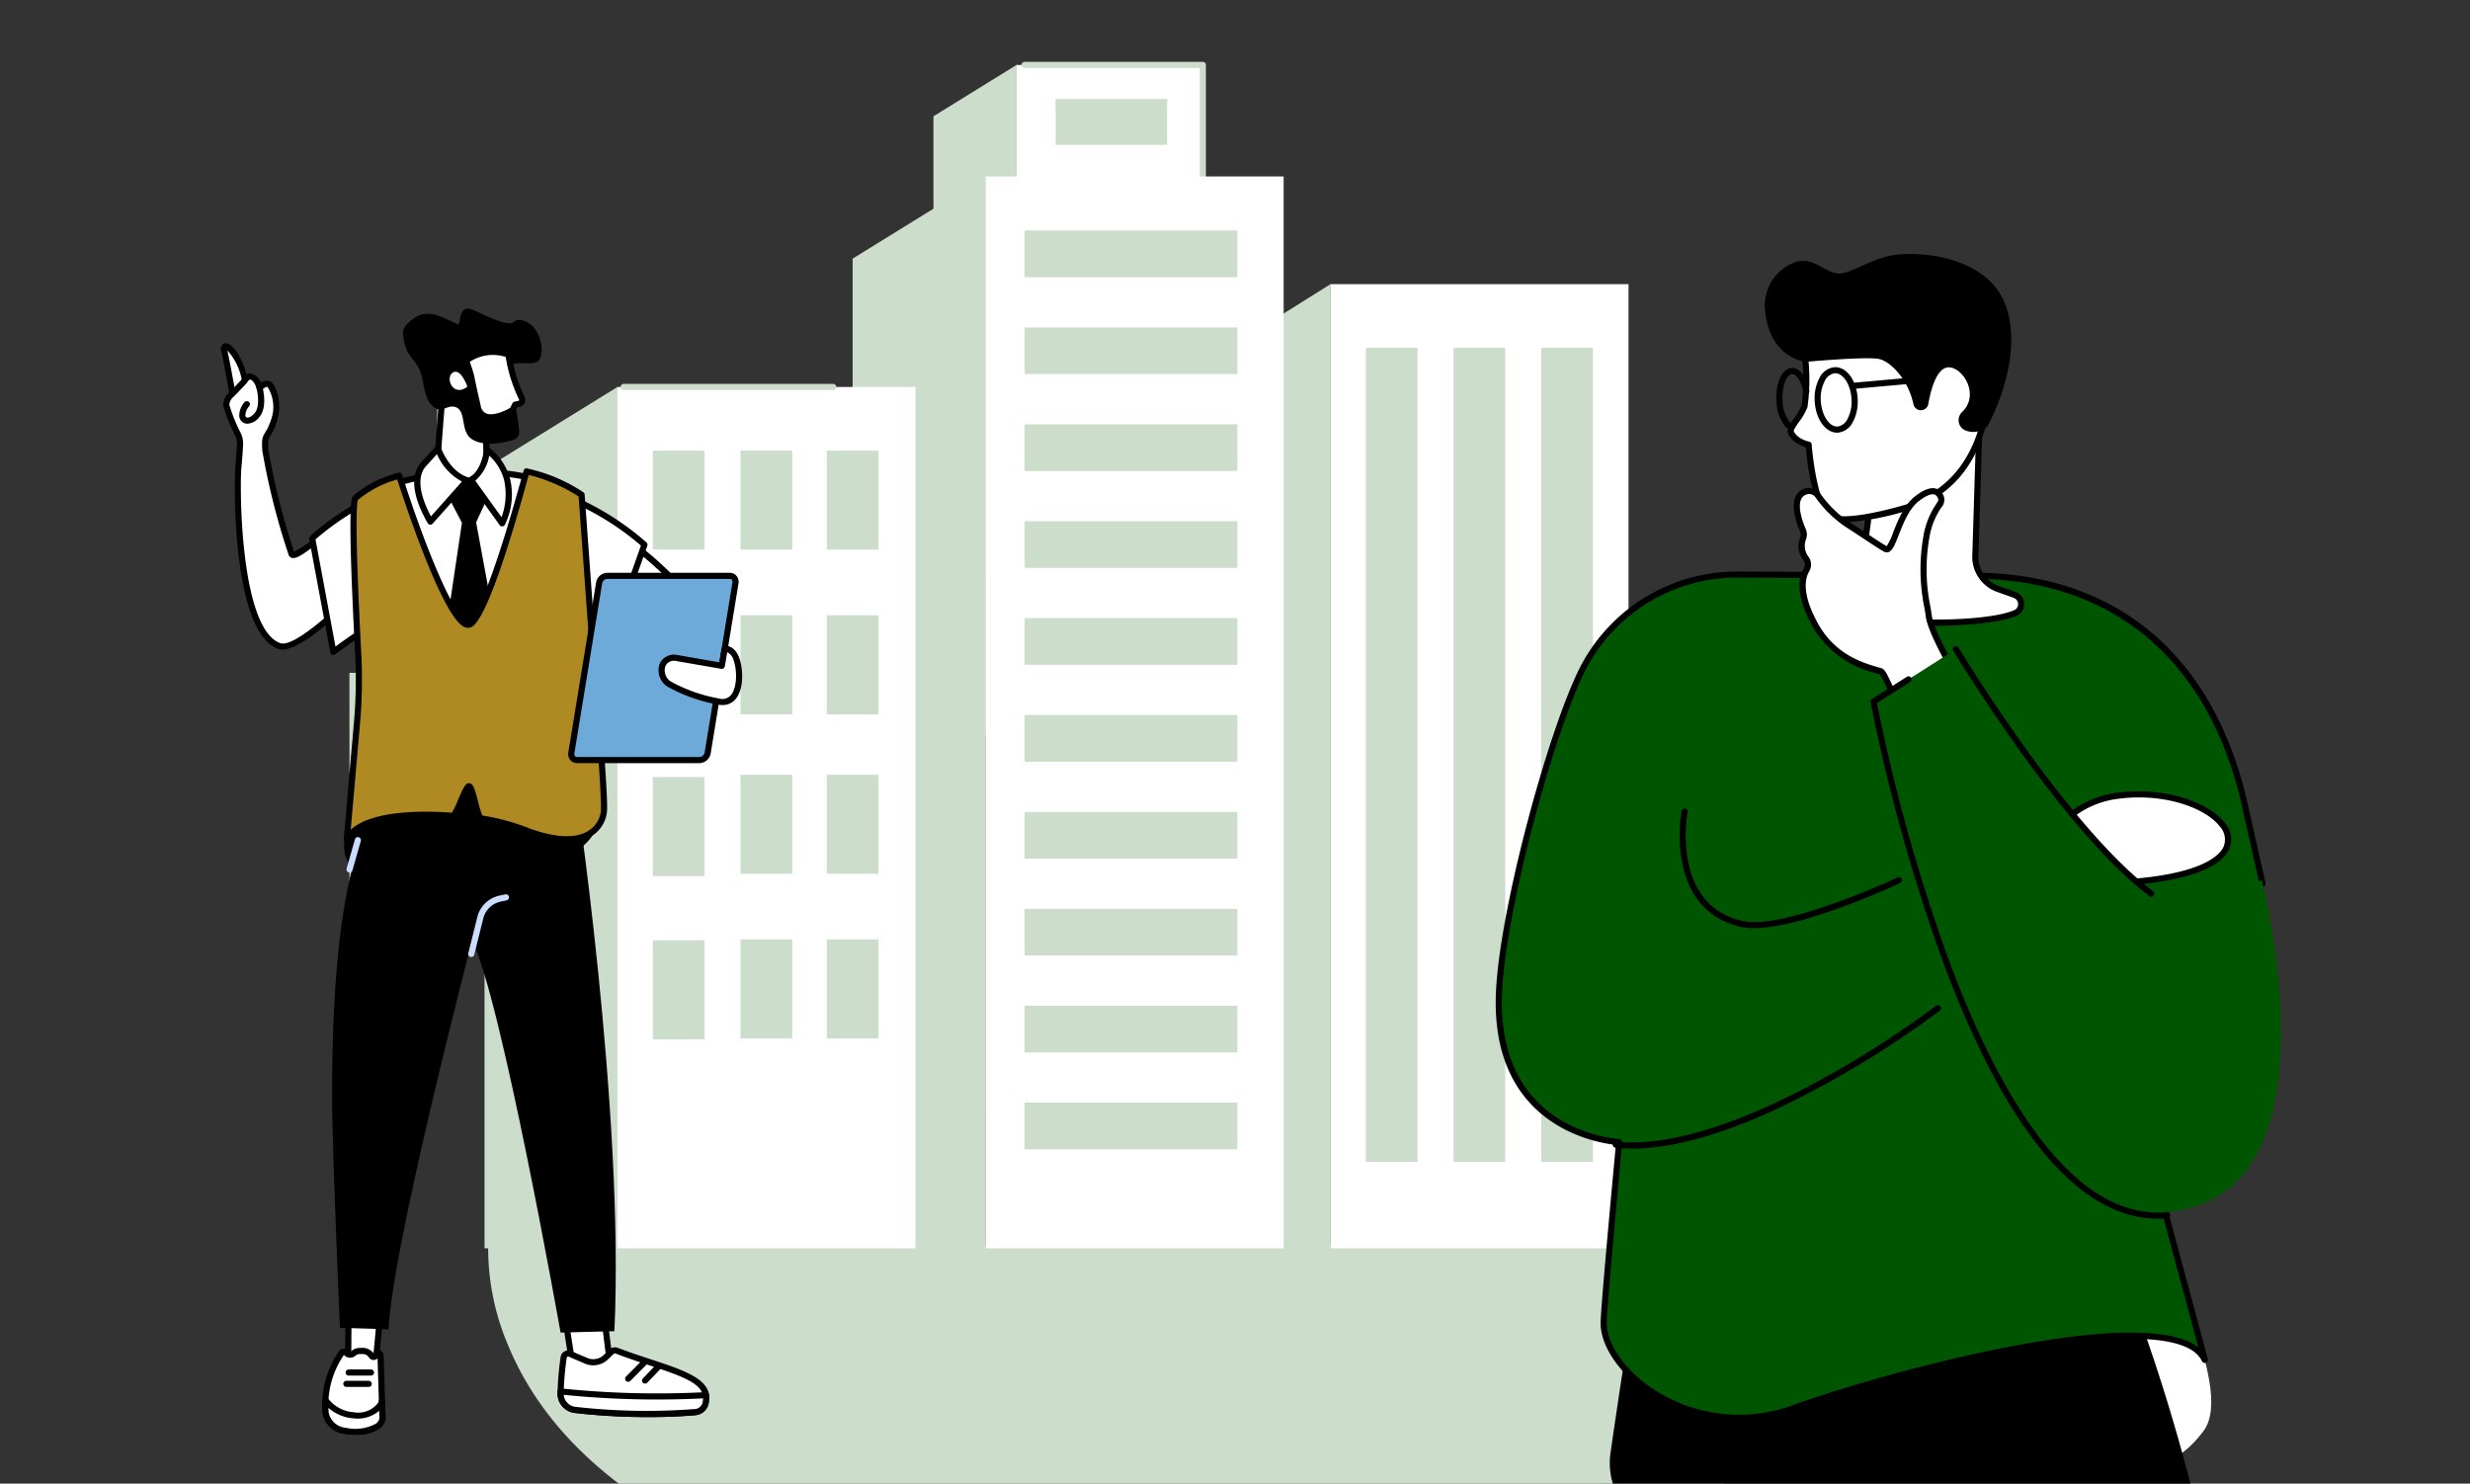 <svg xmlns="http://www.w3.org/2000/svg" xmlns:xlink="http://www.w3.org/1999/xlink" width="313" height="188" viewBox="0 0 313 188"><rect x="0" y="0" width="313" height="188" fill="#333333" stroke="none"/><defs><clipPath id="a"><rect width="313" height="188" rx="10" transform="translate(240 1003)" fill="#f4f4f4"/></clipPath><clipPath id="b"><rect width="261.053" height="201.178" fill="none"/></clipPath></defs><g transform="translate(-240 -1003)" clip-path="url(#a)"><g transform="translate(268 1010.838)"><g clip-path="url(#b)"><path d="M130.876,579.814a31.462,31.462,0,0,0,2.465,12.487c6.3,15.347,21.03,22.625,30.446,27.263,37.112,18.277,93.5,16.076,134.109-17.3a151.463,151.463,0,0,0,21.941-22.448Z" transform="translate(-97.015 -429.805)" fill="#cdc"/><rect width="37.791" height="122.183" transform="translate(140.576 28.167)" fill="#fff"/><path d="M495.177,231.055H478.324V119.436l16.853-10.565Z" transform="translate(-354.572 -80.704)" fill="#cdc"/><rect width="6.555" height="103.157" transform="translate(145.081 36.23)" fill="#cdc"/><rect width="6.555" height="103.157" transform="translate(156.194 36.23)" fill="#cdc"/><rect width="6.555" height="103.157" transform="translate(167.308 36.23)" fill="#cdc"/><rect width="23.623" height="84.905" transform="translate(100.803 0.388)" fill="#fff"/><path d="M415.111,18.718a.388.388,0,0,1-.388-.388V.776h-22.2a.388.388,0,0,1,0-.776h22.585a.388.388,0,0,1,.388.388V18.33a.388.388,0,0,1-.388.388" transform="translate(-290.684)" fill="#cdc"/><rect width="14.131" height="5.817" transform="translate(105.767 4.7)" fill="#cdc"/><path d="M359.51,86.406H348.975V8.011L359.51,1.5Z" transform="translate(-258.688 -1.112)" fill="#cdc"/><rect width="37.791" height="135.828" transform="translate(96.873 14.523)" fill="#fff"/><path d="M326.257,191.962H309.4V66.549l16.853-10.414Z" transform="translate(-229.355 -41.611)" fill="#cdc"/><rect width="26.959" height="5.913" transform="translate(101.842 21.372)" fill="#cdc"/><rect width="26.959" height="5.913" transform="translate(101.842 33.652)" fill="#cdc"/><rect width="26.959" height="5.913" transform="translate(101.842 45.931)" fill="#cdc"/><rect width="26.959" height="5.913" transform="translate(101.842 58.21)" fill="#cdc"/><rect width="26.959" height="5.913" transform="translate(101.842 70.49)" fill="#cdc"/><rect width="26.959" height="5.913" transform="translate(101.842 82.769)" fill="#cdc"/><rect width="26.959" height="5.913" transform="translate(101.842 95.049)" fill="#cdc"/><rect width="26.959" height="5.913" transform="translate(101.842 107.328)" fill="#cdc"/><rect width="26.959" height="5.913" transform="translate(101.842 119.607)" fill="#cdc"/><rect width="26.959" height="5.913" transform="translate(101.842 131.887)" fill="#cdc"/><rect width="37.791" height="109.155" transform="translate(50.222 41.195)" fill="#fff"/><path d="M222.676,158.505H196.123a.388.388,0,0,1,0-.776h26.553a.388.388,0,1,1,0,.776" transform="translate(-145.095 -116.921)" fill="#cdc"/><path d="M145.941,268.383H129.088v-98.74l16.853-10.415Z" transform="translate(-95.69 -118.033)" fill="#cdc"/><rect width="6.555" height="12.552" transform="translate(54.727 49.258)" fill="#cdc"/><rect width="6.555" height="12.552" transform="translate(65.84 49.258)" fill="#cdc"/><rect width="6.555" height="12.552" transform="translate(76.771 49.258)" fill="#cdc"/><rect width="6.555" height="12.552" transform="translate(65.84 70.127)" fill="#cdc"/><rect width="6.555" height="12.552" transform="translate(76.771 70.127)" fill="#cdc"/><rect width="6.555" height="12.552" transform="translate(65.84 90.336)" fill="#cdc"/><rect width="6.555" height="12.552" transform="translate(76.771 90.336)" fill="#cdc"/><rect width="6.555" height="12.552" transform="translate(65.84 111.205)" fill="#cdc"/><rect width="6.555" height="12.552" transform="translate(76.771 111.205)" fill="#cdc"/><rect width="6.555" height="12.552" transform="translate(27.394 36.057)" fill="#cdc"/><rect width="6.555" height="12.552" transform="translate(54.727 69.943)" fill="#cdc"/><rect width="6.555" height="12.552" transform="translate(16.281 56.742)" fill="#cdc"/><rect width="6.555" height="12.552" transform="translate(27.394 56.742)" fill="#cdc"/><rect width="6.555" height="12.552" transform="translate(54.727 90.627)" fill="#cdc"/><rect width="6.555" height="12.552" transform="translate(16.281 77.426)" fill="#cdc"/><rect width="6.555" height="12.552" transform="translate(27.394 77.426)" fill="#cdc"/><rect width="6.555" height="12.552" transform="translate(54.727 111.312)" fill="#cdc"/><rect width="6.555" height="12.552" transform="translate(16.281 98.111)" fill="#cdc"/><rect width="6.555" height="12.552" transform="translate(27.394 98.111)" fill="#cdc"/><path d="M70.857,356.8s-11.5-.816-10.5-6.971,8.885-9.961,14.446-10.963,23.152,5.21,15.772,11.622S70.857,356.8,70.857,356.8Z" transform="translate(-44.693 -251.116)"/><path d="M165.8,596.037l1.658,10.6,4.848.609-1.462-11.652Z" transform="translate(-122.902 -441.503)" fill="#fff"/><path d="M171.141,606.521l-4.849-.61a.388.388,0,0,1-.335-.325l-1.658-10.6a.388.388,0,0,1,.35-.447l5.044-.442a.389.389,0,0,1,.419.338l1.462,11.653a.388.388,0,0,1-.385.436.381.381,0,0,1-.048,0Zm-6.01-11.245,1.548,9.9,4.063.511L169.389,594.9Z" transform="translate(-121.789 -440.392)"/><path d="M166.734,632a38.617,38.617,0,0,0-.391,4.57,2.082,2.082,0,0,0,1.818,2.082,81.151,81.151,0,0,0,15.317.277,1.472,1.472,0,0,0,1.271-1.3c.644-3.285-5.038-4.09-11.268-6.473a.67.67,0,0,0-.708.145l-.672.654a2.315,2.315,0,0,1-2.53.471l-2.043-.877a.574.574,0,0,0-.794.451Z" transform="translate(-123.307 -467.834)" fill="#fff"/><path d="M167,637.931a2.468,2.468,0,0,1-2.157-2.471,39.1,39.1,0,0,1,.394-4.619.962.962,0,0,1,1.331-.754l2.043.877a1.925,1.925,0,0,0,2.106-.393l.672-.654a1.061,1.061,0,0,1,1.117-.229c1.451.555,2.846,1.015,4.2,1.461,4.4,1.451,7.873,2.6,7.314,5.449a1.865,1.865,0,0,1-1.616,1.611c-1.938.177-3.984.247-5.963.247a80.847,80.847,0,0,1-9.439-.525Zm4.932-7.458-.672.654a2.7,2.7,0,0,1-2.954.55l-2.043-.877a.18.18,0,0,0-.162.009.187.187,0,0,0-.095.14,38.308,38.308,0,0,0-.387,4.52,1.692,1.692,0,0,0,1.48,1.692,80.1,80.1,0,0,0,15.232.275,1.082,1.082,0,0,0,.925-.988c.408-2.078-2.183-3.041-6.8-4.563-1.358-.448-2.763-.911-4.231-1.473a.285.285,0,0,0-.1-.019A.282.282,0,0,0,171.932,630.472Z" transform="translate(-122.195 -466.723)"/><path d="M166.348,651.236s0,.171,0,.253a2.082,2.082,0,0,0,1.818,2.082,81.155,81.155,0,0,0,15.317.277,1.472,1.472,0,0,0,1.271-1.3,4.334,4.334,0,0,0,.023-.841l-.4.02a117.161,117.161,0,0,1-17.244-.415l-.776-.076Z" transform="translate(-123.307 -482.749)" fill="#fff"/><path d="M167,652.845a2.468,2.468,0,0,1-2.157-2.471l0-.257a.388.388,0,0,1,.426-.378l.776.076a117.3,117.3,0,0,0,17.187.414l.4-.02a.387.387,0,0,1,.406.362,4.543,4.543,0,0,1-.029.941,1.865,1.865,0,0,1-1.616,1.611c-1.938.177-3.984.247-5.963.247a80.834,80.834,0,0,1-9.439-.525ZM183.275,651a117.994,117.994,0,0,1-17.3-.417l-.348-.034a1.693,1.693,0,0,0,1.473,1.521,80.1,80.1,0,0,0,15.232.275,1.083,1.083,0,0,0,.925-.988,2.233,2.233,0,0,0,.026-.359h-.007Z" transform="translate(-122.195 -481.638)"/><path d="M198.342,637.973a.387.387,0,0,0,.275-.114l2.186-2.2a.388.388,0,0,0-.551-.547l-2.186,2.2a.388.388,0,0,0,.275.662Z" transform="translate(-146.739 -470.711)"/><path d="M206.642,639.928a.387.387,0,0,0,.28-.12l1.747-1.825a.388.388,0,1,0-.561-.537l-1.747,1.825a.388.388,0,0,0,.28.657" transform="translate(-152.892 -472.438)"/><path d="M66.559,604.854l-.8,8.607H62.284L62.346,605Z" transform="translate(-46.17 -448.366)" fill="#fff"/><path d="M60.9,612.622a.388.388,0,0,1-.113-.276l.062-8.465a.388.388,0,0,1,.375-.385l4.213-.142a.388.388,0,0,1,.4.424l-.8,8.607a.388.388,0,0,1-.387.352H61.173a.388.388,0,0,1-.275-.115Zm4.123-8.478-3.4.114-.056,7.7h2.728Z" transform="translate(-45.059 -447.255)"/><path d="M53.663,641.507a2.78,2.78,0,0,1-2.5-2.365,11.641,11.641,0,0,1,2.044-7.518.368.368,0,0,1,.6.031l.038.034a.648.648,0,0,0,.865-.007,1.2,1.2,0,0,1,.764-.289l.4-.006a1.336,1.336,0,0,1,1.123.62.311.311,0,0,0,.5.031l.226-.255a.245.245,0,0,1,.416.17l.244,7.924c-.119,1.551-2.67,1.968-4.72,1.629Z" transform="translate(-37.916 -468.035)" fill="#fff"/><path d="M52.488,640.779l.063-.383-.063.383a3.155,3.155,0,0,1-2.821-2.729,11.991,11.991,0,0,1,2.123-7.772.753.753,0,0,1,.632-.295.761.761,0,0,1,.574.3l.006.005a.262.262,0,0,0,.351-.016,1.592,1.592,0,0,1,1.011-.382l.4-.006a1.739,1.739,0,0,1,1.4.711l.163-.184.02-.022a.633.633,0,0,1,1.073.437l.245,7.945,0,.021a1.805,1.805,0,0,1-.726,1.3,5.033,5.033,0,0,1-3.016.8,8.867,8.867,0,0,1-1.428-.115Zm4.162-9.566a.713.713,0,0,1-.565.208.679.679,0,0,1-.525-.319.932.932,0,0,0-.788-.437l-.4.006a.815.815,0,0,0-.517.2,1.03,1.03,0,0,1-1.38,0l-.076-.07-.013-.021a11.228,11.228,0,0,0-1.946,7.239,2.416,2.416,0,0,0,2.172,2,5.492,5.492,0,0,0,3.838-.529,1.026,1.026,0,0,0,.43-.728l-.233-7.544Z" transform="translate(-36.804 -466.924)"/><path d="M58.317,655.649a1.463,1.463,0,0,1-.221.485,3.524,3.524,0,0,1-3.372,1.294,4.841,4.841,0,0,1-3.552-1.905,13.92,13.92,0,0,0-.007,1.51,2.779,2.779,0,0,0,2.5,2.365c2.05.339,4.6-.078,4.72-1.629Z" transform="translate(-37.916 -485.927)" fill="#fff"/><path d="M52.489,658.67a3.155,3.155,0,0,1-2.821-2.728,14.377,14.377,0,0,1,.007-1.552.388.388,0,0,1,.712-.189,4.461,4.461,0,0,0,3.259,1.731A3.138,3.138,0,0,0,56.67,654.8a1.076,1.076,0,0,0,.161-.357.388.388,0,0,1,.764.085l.065,2.12c0,.014,0,.028,0,.042a1.8,1.8,0,0,1-.726,1.3,5.033,5.033,0,0,1-3.016.8A8.874,8.874,0,0,1,52.489,658.67Zm4.367-2.924a4.163,4.163,0,0,1-3.273.958,5.366,5.366,0,0,1-3.155-1.32q0,.26.016.519a2.416,2.416,0,0,0,2.172,2,5.494,5.494,0,0,0,3.838-.529,1.026,1.026,0,0,0,.43-.728Z" transform="translate(-36.805 -484.815)"/><path d="M60.322,646.79h2.829a.388.388,0,1,0,0-.776H60.322a.388.388,0,1,0,0,.776" transform="translate(-44.428 -478.878)"/><path d="M61.455,641.243h2.829a.388.388,0,1,0,0-.776H61.455a.388.388,0,1,0,0,.776" transform="translate(-45.268 -474.766)"/><path d="M85.141,339.638s6.377,42.19,5.071,69.994l-6.819.175S75.82,367.145,72.171,360.13c0,0-10.186,39.087-10.569,49.263l-6.169-.188s-.938-21.618-.985-28c-.135-18.265,1.626-26.561,2.592-30.5.887-3.614,1.838-6.551,2.533-8.537l2.32-6.559,23.248,4.024Z" transform="translate(-40.356 -248.784)"/><path d="M121.5,415.664a.389.389,0,0,0,.376-.294l1.156-4.635a2.9,2.9,0,0,1,2.215-2.095l.734-.156a.388.388,0,0,0-.161-.759l-.734.156a3.669,3.669,0,0,0-2.805,2.661l-1.158,4.64a.388.388,0,0,0,.283.47.4.4,0,0,0,.094.012Z" transform="translate(-89.78 -302.232)" fill="#caddff"/><path d="M2.656,145.762s-.828-4.638-1.122-5.881c-.334-1.415,1.893-.118,2.7,4.254l-1.58,1.627Z" transform="translate(-1.112 -103.285)" fill="#fff"/><path d="M1.161,144.72c-.008-.046-.83-4.641-1.117-5.861a.852.852,0,0,1,.163-.876.63.63,0,0,1,.643-.106c.887.3,2.119,2.179,2.655,5.076l.036.2-2.247,2.314-.133-.745Zm-.348-5.978c.231,1,.736,3.758.978,5.1l.913-.94a7.543,7.543,0,0,0-1.891-4.157Z" transform="translate(0 -102.174)"/><path d="M20.02,180.51s1.7-5.044-.628-8.7c-.9-1.418-8.047,6.079-8.518,4.782a88.973,88.973,0,0,1-3.318-13.109c-.149-2.332.253-1.334,1.06-3.674s-.135-4.45-.6-4.706-1.192.448-1.192.448-.378-1.38-1.208-1.421c-.435-.021-.546.416-.833.7l-1.146,1.206c-.123.129-.247.257-.378.379a1.765,1.765,0,0,0-.643,1.359,23.412,23.412,0,0,0,1.482,3.7,2.708,2.708,0,0,1,.254,1.07c.009.331-.1,1.724-.173,2.666-.264,1.522-.459,21.169,5.166,23.073,2.582.874,10.671-7.771,10.671-7.771Z" transform="translate(-1.937 -114.252)" fill="#fff"/><path d="M8.113,187.537c-6.056-2.05-5.642-22.072-5.427-23.487.115-1.423.177-2.374.17-2.609a2.307,2.307,0,0,0-.218-.917,21.446,21.446,0,0,1-1.517-3.819,2.146,2.146,0,0,1,.766-1.686c.125-.116.243-.238.361-.361L3.4,153.446a1.8,1.8,0,0,0,.183-.234,1.062,1.062,0,0,1,.943-.582A1.766,1.766,0,0,1,5.9,153.81a1.191,1.191,0,0,1,1.2-.158c.656.364,1.628,2.7.775,5.172a7.265,7.265,0,0,1-.788,1.689c-.25.4-.334.536-.251,1.834a89.854,89.854,0,0,0,3.254,12.886,17.542,17.542,0,0,0,3.178-2.214c2.4-1.889,3.93-3.027,4.816-2.874a.76.76,0,0,1,.528.345c2.4,3.771.74,8.821.668,9.034a.39.39,0,0,1-.084.141c-.8.854-7.531,7.949-10.583,7.949a1.542,1.542,0,0,1-.5-.076Zm9.849-16.625c-.488-.214-2.915,1.692-4.218,2.716-2.315,1.819-3.321,2.542-3.942,2.365a.6.6,0,0,1-.4-.381,88.788,88.788,0,0,1-3.34-13.216c-.094-1.472.021-1.739.368-2.294a6.562,6.562,0,0,0,.712-1.531,4.735,4.735,0,0,0-.418-4.24c-.1-.056-.479.144-.735.388a.388.388,0,0,1-.643-.177c-.1-.362-.438-1.115-.853-1.136-.07,0-.107.021-.27.253a2.418,2.418,0,0,1-.263.33L2.81,155.194c-.122.128-.254.264-.4.4a1.43,1.43,0,0,0-.521,1.031A21.4,21.4,0,0,0,3.342,160.2a3.082,3.082,0,0,1,.291,1.224c.01.342-.089,1.661-.174,2.708a.322.322,0,0,1,0,.035c-.313,1.8-.347,20.86,4.908,22.639,1.694.574,7.13-4.332,10.2-7.6.2-.637,1.439-5.07-.6-8.286Z" transform="translate(-0.825 -113.141)"/><path d="M10.015,162.813a2.057,2.057,0,0,0,1.535-.892c1.051-1.288.369-3.753.34-3.857a.388.388,0,0,0-.747.211c.17.6.466,2.347-.194,3.156-.425.521-.845.67-1.055.587a.285.285,0,0,1-.144-.311,1.817,1.817,0,0,1,.452-1.085.388.388,0,0,0-.542-.556,2.586,2.586,0,0,0-.685,1.589,1.037,1.037,0,0,0,.633,1.085,1.105,1.105,0,0,0,.406.074Z" transform="translate(-6.651 -116.96)"/><path d="M47.349,231.255c4.12-3.089,9.186-6.085,9.186-6.085l-2.782-14.078a34.993,34.993,0,0,0-9.089,5.767Z" transform="translate(-33.109 -156.478)" fill="#fff"/><path d="M46.1,230.5a.388.388,0,0,1-.241-.291l-2.685-14.4a.388.388,0,0,1,.115-.353,34.965,34.965,0,0,1,9.2-5.842.388.388,0,0,1,.531.283L55.8,223.982a.388.388,0,0,1-.183.409c-.05.03-5.094,3.02-9.151,6.061a.387.387,0,0,1-.374.051Zm6.258-19.973a34.455,34.455,0,0,0-8.382,5.353l2.532,13.576c3.48-2.557,7.482-4.994,8.484-5.6Z" transform="translate(-31.997 -155.366)"/><path d="M195.813,242.747a28.35,28.35,0,0,0-9.1-4.3l1.488-8.919s7.615,5.061,10.829,10.5Z" transform="translate(-138.405 -170.144)" fill="#fff"/><path d="M194.468,241.947a28.187,28.187,0,0,0-8.962-4.235.388.388,0,0,1-.291-.441l1.488-8.919a.388.388,0,0,1,.6-.259c.314.209,7.726,5.173,10.948,10.626a.388.388,0,0,1-.084.494l-3.214,2.72a.388.388,0,0,1-.484.014Zm-7.1-12.864-1.329,7.967a28.634,28.634,0,0,1,8.645,4.092l2.727-2.307C194.681,234.434,189.067,230.281,187.368,229.083Z" transform="translate(-137.293 -169.033)"/><path d="M169.2,231.945a19.239,19.239,0,0,0-7.642-3.654l2.782-14.078a35,35,0,0,1,9.089,5.767Z" transform="translate(-119.758 -158.791)" fill="#fff"/><path d="M167.852,231.144a19.092,19.092,0,0,0-7.471-3.582.389.389,0,0,1-.319-.458l2.782-14.078a.388.388,0,0,1,.531-.283,34.961,34.961,0,0,1,9.2,5.843.387.387,0,0,1,.1.411l-4.229,11.966a.388.388,0,0,1-.6.181Zm-4.341-17.492L160.9,226.876a20.233,20.233,0,0,1,6.995,3.336l3.97-11.234a34.555,34.555,0,0,0-8.351-5.325Z" transform="translate(-118.646 -157.68)"/><path d="M72.272,203.808l1.94,21.334,17.992-.166s10.561-17.8,1.972-23.039C87.381,199.924,77.64,200.694,72.272,203.808Z" transform="translate(-53.574 -148.866)" fill="#fff"/><path d="M72.714,224.031,70.773,202.7a.388.388,0,0,1,.192-.371c5.43-3.149,15.185-3.988,22.209-1.908a.385.385,0,0,1,.092.041c8.815,5.377-1.4,22.828-1.841,23.569a.388.388,0,0,1-.33.19l-17.992.166h0a.388.388,0,0,1-.386-.353ZM92.9,201.148c-6.635-1.947-16.119-1.17-21.336,1.728L73.454,223.6l17.412-.161C91.947,221.543,100.532,205.879,92.9,201.148Z" transform="translate(-52.462 -147.721)"/><path d="M106.323,162.4l-.76,9.86c-.3,3.055,6.378,3.779,6.4-.547l-.307-8.6-5.331-.709Z" transform="translate(-78.245 -120.386)" fill="#fff"/><path d="M105.208,173.357a2.361,2.361,0,0,1-1.145-2.236l.76-9.86a.388.388,0,0,1,.438-.355l5.331.709a.388.388,0,0,1,.337.371l.307,8.619a3.208,3.208,0,0,1-1.7,2.97,4.2,4.2,0,0,1-1.957.46,4.31,4.31,0,0,1-2.371-.677Zm.357-11.628-.729,9.459a1.619,1.619,0,0,0,.8,1.524,3.683,3.683,0,0,0,3.533.177,2.411,2.411,0,0,0,1.287-2.272l-.3-8.276Z" transform="translate(-77.132 -119.274)"/><path d="M104.233,122.384c-1.715-.394.166,1.74-5.927-1.2-2.426-1.17-1.631,1.994-2.261,1.692-2.327-1.115-2.966-1.4-4.211-1.288-.825.071-2.757,1.333-2.673,2.432.275,3.588,1.973,2.94,2.518,6.122.383,2.235.873,2.978,1.675,3.431s1.642-.58,2.566-.146c1.2.562.587,2.669,1.659,3.768.676.693,2.423,1.259,5.528.365a1.077,1.077,0,0,0,.776-1.146c-.07-.665-.162-1.505-.318-2.3-.743-3.791-1.89-4.815-1.27-5.659.95-1.293,3.517-.022,4.16-1.108.668-1.127.126-4.425-2.222-4.964Z" transform="translate(-66.091 -89.638)"/><path d="M120.085,143.129l.342,1a10.774,10.774,0,0,1,.383,1.439c.177.915.542,2.475.737,3.354.627,2.827,4.4.48,4.4.48l.351-.689.472-.1a.535.535,0,0,0,.248-.121.509.509,0,0,0,.122-.593,18.536,18.536,0,0,1-1.68-5.509,5.675,5.675,0,0,0-5.377.743Z" transform="translate(-89.017 -105.276)" fill="#fff"/><path d="M121.213,149.411a2,2,0,0,1-1.158-1.532c-.053-.24-.119-.532-.191-.847-.187-.823-.419-1.847-.548-2.518a10.438,10.438,0,0,0-.369-1.387l-.342-1a.388.388,0,0,1,.139-.44,6.021,6.021,0,0,1,5.763-.783.389.389,0,0,1,.229.323,18.359,18.359,0,0,0,1.645,5.378.9.9,0,0,1-.213,1.043.925.925,0,0,1-.426.213l-.292.064-.268.525a.387.387,0,0,1-.141.153,6.631,6.631,0,0,1-2.941.97,2.28,2.28,0,0,1-.887-.164Zm3.629-2a.388.388,0,0,1,.263-.2l.472-.1a.164.164,0,0,0,.07-.029.123.123,0,0,0,.031-.143,19.336,19.336,0,0,1-1.69-5.393,5.321,5.321,0,0,0-4.552.616l.247.721a11.146,11.146,0,0,1,.4,1.491c.127.658.358,1.676.543,2.493.072.316.138.609.191.85a1.259,1.259,0,0,0,.7.984c.885.373,2.405-.331,3.028-.7l.3-.59Z" transform="translate(-87.904 -104.15)"/><path d="M114.271,153.666s-.818-2.4-1.837-1.806-.051,3.222,1.837,1.806" transform="translate(-83.039 -112.5)" fill="#fff"/><path d="M113.316,210.189l2.837,15.377-6.91-.052,2.274-15.272-1.664-3.181,1.849-2.181,1.367-.049,1.669,2.278Z" transform="translate(-80.98 -151.837)"/><path d="M97.836,198.636c-1.319-2.286-2.409-5.242-.989-7.126l1.947-2.142s1.1,3.211,3.7,4.023Z" transform="translate(-71.296 -140.376)" fill="#fff"/><path d="M96.674,197.911a.389.389,0,0,1-.3-.192c-1.317-2.281-2.553-5.444-.963-7.553a.329.329,0,0,1,.023-.027L97.384,188a.388.388,0,0,1,.654.135c.01.03,1.07,3.037,3.452,3.779a.388.388,0,0,1,.175.628L97,197.783a.388.388,0,0,1-.29.13Zm.872-8.939-1.522,1.675c-1.267,1.7-.181,4.455.763,6.212l3.926-4.417A7.06,7.06,0,0,1,97.547,188.972Z" transform="translate(-70.174 -139.264)"/><path d="M122.416,193.844c1.769-.937,2.053-3.8,2.053-3.8A7.111,7.111,0,0,1,127,193.8a8.278,8.278,0,0,1-.629,5.545Z" transform="translate(-90.745 -140.877)" fill="#fff"/><path d="M124.949,198.464l-3.959-5.5a.388.388,0,0,1,.133-.57c1.561-.827,1.845-3.467,1.848-3.493a.388.388,0,0,1,.615-.275,7.44,7.44,0,0,1,2.687,3.991,8.61,8.61,0,0,1-.675,5.822.388.388,0,0,1-.317.191h-.018a.388.388,0,0,1-.315-.161Zm-3.088-5.623,3.328,4.627a8.386,8.386,0,0,0,.325-4.7,6.3,6.3,0,0,0-1.887-3.1A5.415,5.415,0,0,1,121.86,192.84Z" transform="translate(-89.633 -139.766)"/><path d="M91.369,203.58l1.622,22.4s1.429,15.908,1.2,17.795-2.266,5.1-9.514,2.463a27.452,27.452,0,0,0-6.049-1.649c-.472-.069-1.043-4.019-1.52-4.073-.443-.051-1.627,3.792-2.071,3.754-6.048-.513-12.041.223-13.429,3.052l1.3-14.84a62.922,62.922,0,0,0,.151-8.8c-.357-6.764-.926-19.136-.34-19.687a13.82,13.82,0,0,1,5.474-2.809l.064-.019s5.984,18.961,8.771,18.881c2.249-.064,7.341-19.422,7.364-19.418a21.035,21.035,0,0,1,6.976,2.951Z" transform="translate(-45.67 -148.723)" fill="#af8a22"/><path d="M60.393,246.572a.388.388,0,0,1-.283-.408l1.3-14.84a62.725,62.725,0,0,0,.15-8.749c-1.017-19.24-.477-19.747-.218-19.99a13.946,13.946,0,0,1,5.627-2.9l.065-.019a.388.388,0,0,1,.481.255c2.892,9.162,6.811,18.61,8.379,18.61h.011c.65-.019,2.828-3.968,6.867-18.653.173-.628.226-.817.571-.76a21.172,21.172,0,0,1,7.13,3.011.388.388,0,0,1,.171.294l1.622,22.4c.058.651,1.43,15.971,1.2,17.875a4.118,4.118,0,0,1-1.955,3.018c-1.829,1.126-4.546,1.046-8.076-.236a27.033,27.033,0,0,0-5.973-1.63c-.451-.066-.632-.619-1.073-2.312-.123-.474-.293-1.123-.435-1.513-.192.361-.45.961-.638,1.4-.685,1.6-.951,2.149-1.423,2.109-6.9-.585-11.9.5-13.048,2.836a.388.388,0,0,1-.452.2Zm23.165-46.624-.038.139c-5.269,19.156-7.018,19.206-7.593,19.223-.547.013-2.015.058-5.8-9.658-1.535-3.937-2.843-7.924-3.232-9.128a13.116,13.116,0,0,0-4.985,2.6c-.135.362-.447,2.858.428,19.416a63.525,63.525,0,0,1-.152,8.858L61,244.906c2.913-2.689,10.243-2.366,12.827-2.156a12.811,12.811,0,0,0,.777-1.63c.691-1.612.954-2.167,1.439-2.112.465.053.649.614,1.1,2.335a11.618,11.618,0,0,0,.541,1.756,28.147,28.147,0,0,1,6.019,1.653c3.25,1.181,5.81,1.286,7.4.3a3.394,3.394,0,0,0,1.591-2.449c.174-1.46-.712-12.225-1.205-17.72l-1.608-22.211a20.944,20.944,0,0,0-6.324-2.727" transform="translate(-44.558 -147.598)"/><path d="M191.639,251.743H176.133a1.1,1.1,0,0,0-1.034.908l-3.519,21.529a.743.743,0,0,0,.737.908h15.506a1.1,1.1,0,0,0,1.034-.908l3.519-21.529a.743.743,0,0,0-.737-.908" transform="translate(-127.179 -186.612)" fill="#6eaad9"/><path d="M170.337,273.975a1.192,1.192,0,0,1-.252-.969l3.519-21.528a1.483,1.483,0,0,1,1.417-1.234h15.506a1.117,1.117,0,0,1,.868.391,1.191,1.191,0,0,1,.252.968l-3.519,21.528a1.483,1.483,0,0,1-1.417,1.234H171.2a1.118,1.118,0,0,1-.868-.39Zm4.685-22.955a.709.709,0,0,0-.651.583l-3.519,21.528a.414.414,0,0,0,.077.341.349.349,0,0,0,.277.117h15.506a.709.709,0,0,0,.651-.583l3.519-21.529a.413.413,0,0,0-.077-.34.349.349,0,0,0-.277-.117H175.021Z" transform="translate(-126.068 -185.501)"/><path d="M223.82,287.472l-.367,2.156-5.82-1.011a1.538,1.538,0,0,0-1.789,1.321,2.094,2.094,0,0,0,.924,2,20.228,20.228,0,0,0,6.345,2.231c2.683.494,2.882-3.389,2.218-5.329-.517-1.512-1.512-1.366-1.512-1.366Z" transform="translate(-159.991 -213.094)" fill="#fff"/><path d="M221.933,293.437a20.378,20.378,0,0,1-6.507-2.3,2.488,2.488,0,0,1-1.078-2.35,1.855,1.855,0,0,1,.73-1.286,1.976,1.976,0,0,1,1.511-.376l5.436.944.3-1.772a.388.388,0,0,1,.326-.319c.054-.008,1.322-.173,1.937,1.624.45,1.316.6,3.862-.508,5.147a2.078,2.078,0,0,1-1.63.738A2.852,2.852,0,0,1,221.933,293.437Zm.792-4.855a.388.388,0,0,1-.449.317l-5.815-1.01a1.193,1.193,0,0,0-.911.227,1.086,1.086,0,0,0-.429.752,1.706,1.706,0,0,0,.77,1.644,20.078,20.078,0,0,0,6.184,2.161,1.4,1.4,0,0,0,1.419-.433c.786-.911.821-3.045.362-4.389a1.556,1.556,0,0,0-.825-1.057l-.3,1.788Z" transform="translate(-158.88 -211.984)"/><path d="M61.874,384.184a.389.389,0,0,0,.373-.282l1.055-3.71a.388.388,0,1,0-.747-.212L61.5,383.69a.389.389,0,0,0,.374.494Z" transform="translate(-45.578 -281.462)" fill="#caddff"/><path d="M844.661,618.483c1.3,4.438,3.333,10.578,1.08,13.525-4.094,5.357-7.49,4.5-12.544,2.655-10.107-3.685-26.235-9.5-30.944-6.269l-.209-9.911h42.617Z" transform="translate(-594.54 -458.47)" fill="#fff"/><path d="M680.336,590.915c1.609-11.183,3.261-21.37,3.261-21.37l58.675-10.192,5.856,16.614c1.754,5.032,4.155,12.471,6.393,21.625.33,1.352.751,3.117,1.138,4.911-21.714,3.547-40.664,3.381-68.044-1.5a8.95,8.95,0,0,1-7.28-10.086Z" transform="translate(-504.251 -414.638)"/><path d="M656.111,251.127a21.849,21.849,0,0,0-19.736,12.205c-4.255,8.687-10.26,31.421-10.495,41.35-.409,17.354,14.793,18.332,15.244,18.357a.01.01,0,0,1,.009.011c-.047.5-1.824,19.359-1.964,22.707-.257,6.122,11.1,15.675,24.141,10.969,12.977-4.683,48.429-14.012,52.03-6.069a.009.009,0,1,0,.018-.006l-14.873-55.174a.01.01,0,0,1,.011-.013l12.208.59h.006l9.943-5.75a.01.01,0,0,0,0-.011l-2.518-11.152c-4.783-19.054-17.579-27.8-34.094-27.873l-29.935-.139Z" transform="translate(-463.947 -186.156)" fill="#005600"/><path d="M643.157,353.36c-3.5-2.571-5.606-5.916-5.488-8.73.13-3.1,1.628-19.132,1.93-22.346-2.51-.26-15.6-2.4-15.219-18.721.239-10.148,6.388-33.046,10.534-41.512A22.358,22.358,0,0,1,654.9,249.628h.1l29.935.139c8.574.04,15.869,2.362,21.683,6.9,6.146,4.8,10.448,11.954,12.787,21.274l2.517,11.148a.407.407,0,0,1-.188.436l-9.945,5.751a.4.4,0,0,1-.217.051l-11.69-.565,14.737,54.672a.4.4,0,0,1-.745.269c-1.452-3.2-9.293-3.728-22.078-1.478a200.326,200.326,0,0,0-29.467,7.752,21.209,21.209,0,0,1-7.2,1.267,20.194,20.194,0,0,1-11.975-3.888Zm70.257-5.414L699,294.464a.409.409,0,0,1,.075-.35.415.415,0,0,1,.33-.149l12.1.585,9.606-5.555-2.455-10.872c-4.444-17.7-16.419-27.5-33.719-27.58L655,250.4l0-.388,0,.388h-.1a21.578,21.578,0,0,0-19.287,11.988c-4.116,8.4-10.218,31.123-10.455,41.188-.4,16.919,14.254,17.926,14.89,17.962a.408.408,0,0,1,.269.147.414.414,0,0,1,.093.294c-.074.79-1.824,19.393-1.962,22.679-.106,2.52,1.924,5.688,5.172,8.072a19.764,19.764,0,0,0,18.45,2.516c8.732-3.151,30.037-9.176,42.769-9.176,3.823,0,6.874.544,8.578,1.871Z" transform="translate(-462.835 -185.044)"/><path d="M874.218,373.49c2.282-.422,1.658-3.067,9.675-3.544,23.136-1.379,11.924-13.126-1.33-10.888-4.393.742-6.12,3.583-7.773,4.3C860.923,369.412,869.669,374.331,874.218,373.49Z" transform="translate(-642.904 -265.953)" fill="#fff"/><path d="M865.9,369.536c-.531-1.736.358-4.469,7.612-7.634a7.715,7.715,0,0,0,1.613-1.158,12.4,12.4,0,0,1,6.251-3.174c6.366-1.073,12.289,1.042,14.337,3.709a3.133,3.133,0,0,1,.549,3.34c-1.152,2.523-5.935,4.16-13.469,4.609-5.247.313-6.678,1.558-7.723,2.468a3.812,3.812,0,0,1-1.9,1.072,6.591,6.591,0,0,1-1.188.1c-2.519,0-5.447-1.273-6.078-3.335Zm15.605-11.2a11.572,11.572,0,0,0-5.882,3,8.185,8.185,0,0,1-1.8,1.274c-7.085,3.091-7.54,5.522-7.18,6.7.594,1.94,4.065,3.124,6.383,2.7a3.074,3.074,0,0,0,1.536-.894c1.129-.983,2.676-2.329,8.186-2.657,10.124-.6,12.331-3.108,12.809-4.156a2.446,2.446,0,0,0-.459-2.544c-1.553-2.022-5.555-3.7-10.267-3.7a19.963,19.963,0,0,0-3.326.279Z" transform="translate(-641.782 -264.848)"/><path d="M780.344,189.865a1.172,1.172,0,0,1,.647-2.044l1.569-.189a4.4,4.4,0,0,0,3.639-2.875l2.584-19.084,5.3,1.895L801.1,164.1l-.627,20.393a4.363,4.363,0,0,0,2.924,3.962l2.049.733a1.232,1.232,0,0,1,.084,2.3c-4.173,1.819-21.138,1.833-25.183-1.627Z" transform="translate(-578.156 -121.645)" fill="#fff"/><path d="M778.978,189.048a1.517,1.517,0,0,1-.469-1.614,1.559,1.559,0,0,1,1.322-1.11l1.569-.189a3.986,3.986,0,0,0,3.306-2.582l2.579-19.044a.388.388,0,0,1,.515-.313l5.145,1.84,6.865-3.395a.388.388,0,0,1,.56.36l-.627,20.369a3.953,3.953,0,0,0,2.667,3.608l2.05.732a1.62,1.62,0,0,1,.108,3.025c-1.8.784-5.972,1.262-10.493,1.262-6.013,0-12.638-.847-15.1-2.95ZM793.141,166.8a.385.385,0,0,1-.3.017l-4.849-1.734L785.47,183.7a.394.394,0,0,1-.019.078,4.755,4.755,0,0,1-3.959,3.131l-1.569.189a.8.8,0,0,0-.672.565.742.742,0,0,0,.231.8c1.708,1.462,6.308,2.471,12.305,2.7,5.341.2,10.469-.263,12.47-1.134a.83.83,0,0,0,.522-.807.848.848,0,0,0-.581-.776l-2.049-.733a4.731,4.731,0,0,1-3.182-4.34l.607-19.746-6.433,3.181Z" transform="translate(-577.043 -120.533)"/><path d="M778.2,107.384c-9.031,3.325-7.479,9.169-7.479,9.169a24.775,24.775,0,0,1-.122,5.618c-.247.881-1.69,2.537-1.759,3.026s.712,1.493,2.276,1.849c0,0,.593,7.81,2.641,9.09s9.932-1.176,9.932-1.176l1.327-.532c4.272-1.713,6.883-5.276,8.127-9.685C793.142,124.744,798.893,99.766,778.2,107.384Z" transform="translate(-569.922 -78.53)" fill="#fff"/><path d="M772.438,135.359c-1.995-1.247-2.663-7.547-2.8-9.112-1.49-.433-2.4-1.478-2.3-2.21a4.4,4.4,0,0,1,.79-1.4,7.956,7.956,0,0,0,.98-1.672,24.462,24.462,0,0,0,.111-5.458c-.12-.562-1.114-6.333,7.73-9.589,5.719-2.106,10.012-1.945,12.763.478,5.493,4.839,2.809,16.824,2.688,17.351-1.371,4.86-4.26,8.3-8.356,9.94l-1.327.532-.029.01a34.15,34.15,0,0,1-8.116,1.56A4.205,4.205,0,0,1,772.438,135.359Zm11.32-2.4c3.864-1.549,6.6-4.81,7.893-9.412.027-.12,2.7-12.044-2.45-16.577-2.52-2.219-6.551-2.331-11.981-.332-8.564,3.153-7.3,8.481-7.238,8.705a.385.385,0,0,1,.012.072,25.492,25.492,0,0,1-.135,5.75,7.91,7.91,0,0,1-1.087,1.9,6.624,6.624,0,0,0-.662,1.074c-.027.192.522,1.085,1.978,1.417a.388.388,0,0,1,.3.349c.161,2.118.917,7.826,2.46,8.79s7.438-.543,9.6-1.213l1.312-.526Z" transform="translate(-568.81 -77.424)"/><path d="M771.755,94.388c-2.374.58-4.7,2.062-5.922,2.193-1.979.211-3.406-2.328-5.906-1.406a5.822,5.822,0,0,0-3.745,4.788,4.766,4.766,0,0,0-.032,1.121c.464,5.33,3.8,6.462,5.153,6.7,0,0,7.842-.726,9.372-.354,1.431.347,3.642,2.573,4.308,5.738a.96.96,0,0,0,1.878-.044c.262-1.52.978-4.558,2.521-4.647,1.8-.1,4.092,3.452,1.739,5.682a1.412,1.412,0,0,0,.444,2.31,2.621,2.621,0,0,0,2.78-.517s4.642-8.138,2.428-15.008-11.858-7.33-15.017-6.558Z" transform="translate(-560.505 -69.764)"/><path d="M763.372,157.631a.388.388,0,0,0,.264-.672,4.58,4.58,0,0,1-1.017-2.925,5.624,5.624,0,0,1,.352-2.413c.232-.548.541-.871.849-.887.47-.034,1.142.747,1.424,2.228a.388.388,0,1,0,.762-.145c-.336-1.761-1.23-2.909-2.226-2.858-.626.032-1.167.514-1.524,1.36a6.4,6.4,0,0,0-.412,2.755,5.27,5.27,0,0,0,1.264,3.454.386.386,0,0,0,.264.1Z" transform="translate(-564.732 -111.16)"/><path d="M780.588,153.819a5.507,5.507,0,0,1,.594-2.9,2.381,2.381,0,0,1,1.914-1.386c1.531-.088,2.816,1.683,2.937,4.01a5.5,5.5,0,0,1-.594,2.9,2.381,2.381,0,0,1-1.914,1.386l-.1,0c-1.483,0-2.721-1.735-2.839-4.012m2.547-3.514a1.648,1.648,0,0,0-1.274.986,4.724,4.724,0,0,0-.5,2.488c.095,1.829,1.068,3.326,2.122,3.275a1.648,1.648,0,0,0,1.274-.986,4.722,4.722,0,0,0,.5-2.487c-.093-1.8-1.033-3.276-2.066-3.276Z" transform="translate(-578.628 -110.841)"/><path d="M797.969,155.779l.035,0,8.617-.771a.388.388,0,0,0-.069-.773l-8.617.771a.388.388,0,0,0,.034.775" transform="translate(-591.231 -114.329)"/><path d="M792.623,234.545s-3.355,5.263-6.378,4.334c-1.588-.488-3.138-5.68-3.771-5.864-2.025-.59-5.884-1.552-8.254-5.785-2.213-3.953-1.73-6.065-1.16-7.035a1.336,1.336,0,0,0-.032-1.431,2.629,2.629,0,0,1-.406-2.543,1.355,1.355,0,0,0-.011-1.075c-.562-1.309-1.6-4.321.42-4.915a1.356,1.356,0,0,1,1.475.5,14.615,14.615,0,0,0,3.642,3.611c2.344,1.492,3.749,2.511,4.927,3.183,1.01.576,1.541-4.461,3.967-6.353,2.152-1.679,2.885-.83,3.1-.041s-1.117,1.1-1.877,4.856c-.889,4.393.041,8.09.31,10.068.316,2.318,4.048,8.484,4.048,8.484Z" transform="translate(-572.148 -155.8)" fill="#fff"/><path d="M785.028,238.14c-1.053-.324-1.9-2-2.909-4.161a10.359,10.359,0,0,0-.9-1.712l-.215-.062a12.551,12.551,0,0,1-8.229-5.895c-2.225-3.974-1.857-6.229-1.156-7.421a.944.944,0,0,0-.019-1.017,2.947,2.947,0,0,1-.441-2.916.966.966,0,0,0-.012-.766c-.471-1.1-1.171-3.128-.567-4.411a1.889,1.889,0,0,1,1.235-1.03,1.746,1.746,0,0,1,1.9.649,14.209,14.209,0,0,0,3.536,3.512c1.027.653,1.863,1.208,2.6,1.7.909.6,1.63,1.084,2.273,1.453a7.214,7.214,0,0,0,.81-1.709c.58-1.48,1.374-3.506,2.764-4.59,1.144-.893,2.043-1.212,2.745-.979a1.556,1.556,0,0,1,.968,1.142,1.493,1.493,0,0,1-.391,1.272,9.486,9.486,0,0,0-1.481,3.763,23.44,23.44,0,0,0,.14,8.837c.069.41.13.778.174,1.1.3,2.213,3.959,8.275,4,8.336a.388.388,0,0,1,0,.41c-.131.205-2.985,4.623-5.968,4.623a2.882,2.882,0,0,1-.851-.127ZM787.087,225c-.043-.317-.1-.677-.171-1.078a24.12,24.12,0,0,1-.136-9.119,10.189,10.189,0,0,1,1.594-4.037c.248-.376.325-.508.289-.64a.83.83,0,0,0-.464-.61c-.243-.081-.828-.077-2.023.855-1.223.954-1.972,2.865-2.519,4.261-.471,1.2-.782,2-1.3,2.18a.678.678,0,0,1-.576-.058c-.675-.385-1.417-.878-2.356-1.5-.734-.488-1.566-1.041-2.587-1.69a15,15,0,0,1-3.748-3.711.966.966,0,0,0-1.051-.36,1.125,1.125,0,0,0-.751.616c-.347.736-.136,2.112.578,3.774a1.746,1.746,0,0,1,.01,1.384,2.264,2.264,0,0,0,.372,2.169,1.714,1.714,0,0,1,.046,1.846c-.489.833-.989,2.8,1.164,6.649,2.2,3.922,5.683,4.927,7.767,5.528l.256.074c.4.116.683.7,1.344,2.119.648,1.393,1.626,3.5,2.433,3.747,2.392.734,5.172-3.055,5.8-3.975-.672-1.127-3.68-6.27-3.973-8.421Z" transform="translate(-571.045 -154.69)"/><path d="M809.442,294.812l10.162-6.475s13.737,22.211,24.141,29.75c5.065,3.67,14.89-.645,14.89-.645s9.433,36.253-8.774,41.435c-30.331,8.633-40.418-64.066-40.418-64.066Z" transform="translate(-600.024 -213.739)" fill="#005600"/><path d="M684.2,480.2c5.066,0,11.362-1.754,18.759-5.23a122.957,122.957,0,0,0,20.193-12.244.388.388,0,0,0-.464-.622c-11.684,8.7-29.311,18.432-40.537,17.214a.388.388,0,1,0-.084.771,19.775,19.775,0,0,0,2.133.112Z" transform="translate(-505.348 -342.491)"/><path d="M723.867,380.848c6.336,0,18.03-5.475,18.574-5.732a.388.388,0,0,0-.331-.7c-.144.068-14.51,6.793-19.825,5.494-8.95-2.192-6.826-13.65-6.8-13.765a.388.388,0,1,0-.762-.149c-.024.123-2.28,12.3,7.381,14.667a7.505,7.505,0,0,0,1.767.186Z" transform="translate(-529.626 -271.072)"/><path d="M873.41,317.906a.388.388,0,0,0,.233-.7c-10.952-8.186-24.525-30.648-24.661-30.874a.388.388,0,0,0-.665.4c.137.227,13.788,22.819,24.862,31.1a.385.385,0,0,0,.232.077Z" transform="translate(-628.799 -212.114)"/><path d="M844.4,369.692c.391,0,.782-.017,1.175-.051a.388.388,0,0,0,.353-.42.392.392,0,0,0-.42-.353c-5.492.473-10.838-2.593-15.89-9.117-4.087-5.278-7.982-12.8-11.578-22.366a226.489,226.489,0,0,1-9.282-33.027l4.208-2.679a.388.388,0,0,0-.417-.655l-4.43,2.821a.388.388,0,0,0-.173.4,227.143,227.143,0,0,0,9.365,33.406c3.623,9.638,7.557,17.232,11.691,22.573,4.869,6.289,10.044,9.47,15.4,9.47Z" transform="translate(-598.911 -223.099)"/></g></g></g></svg>